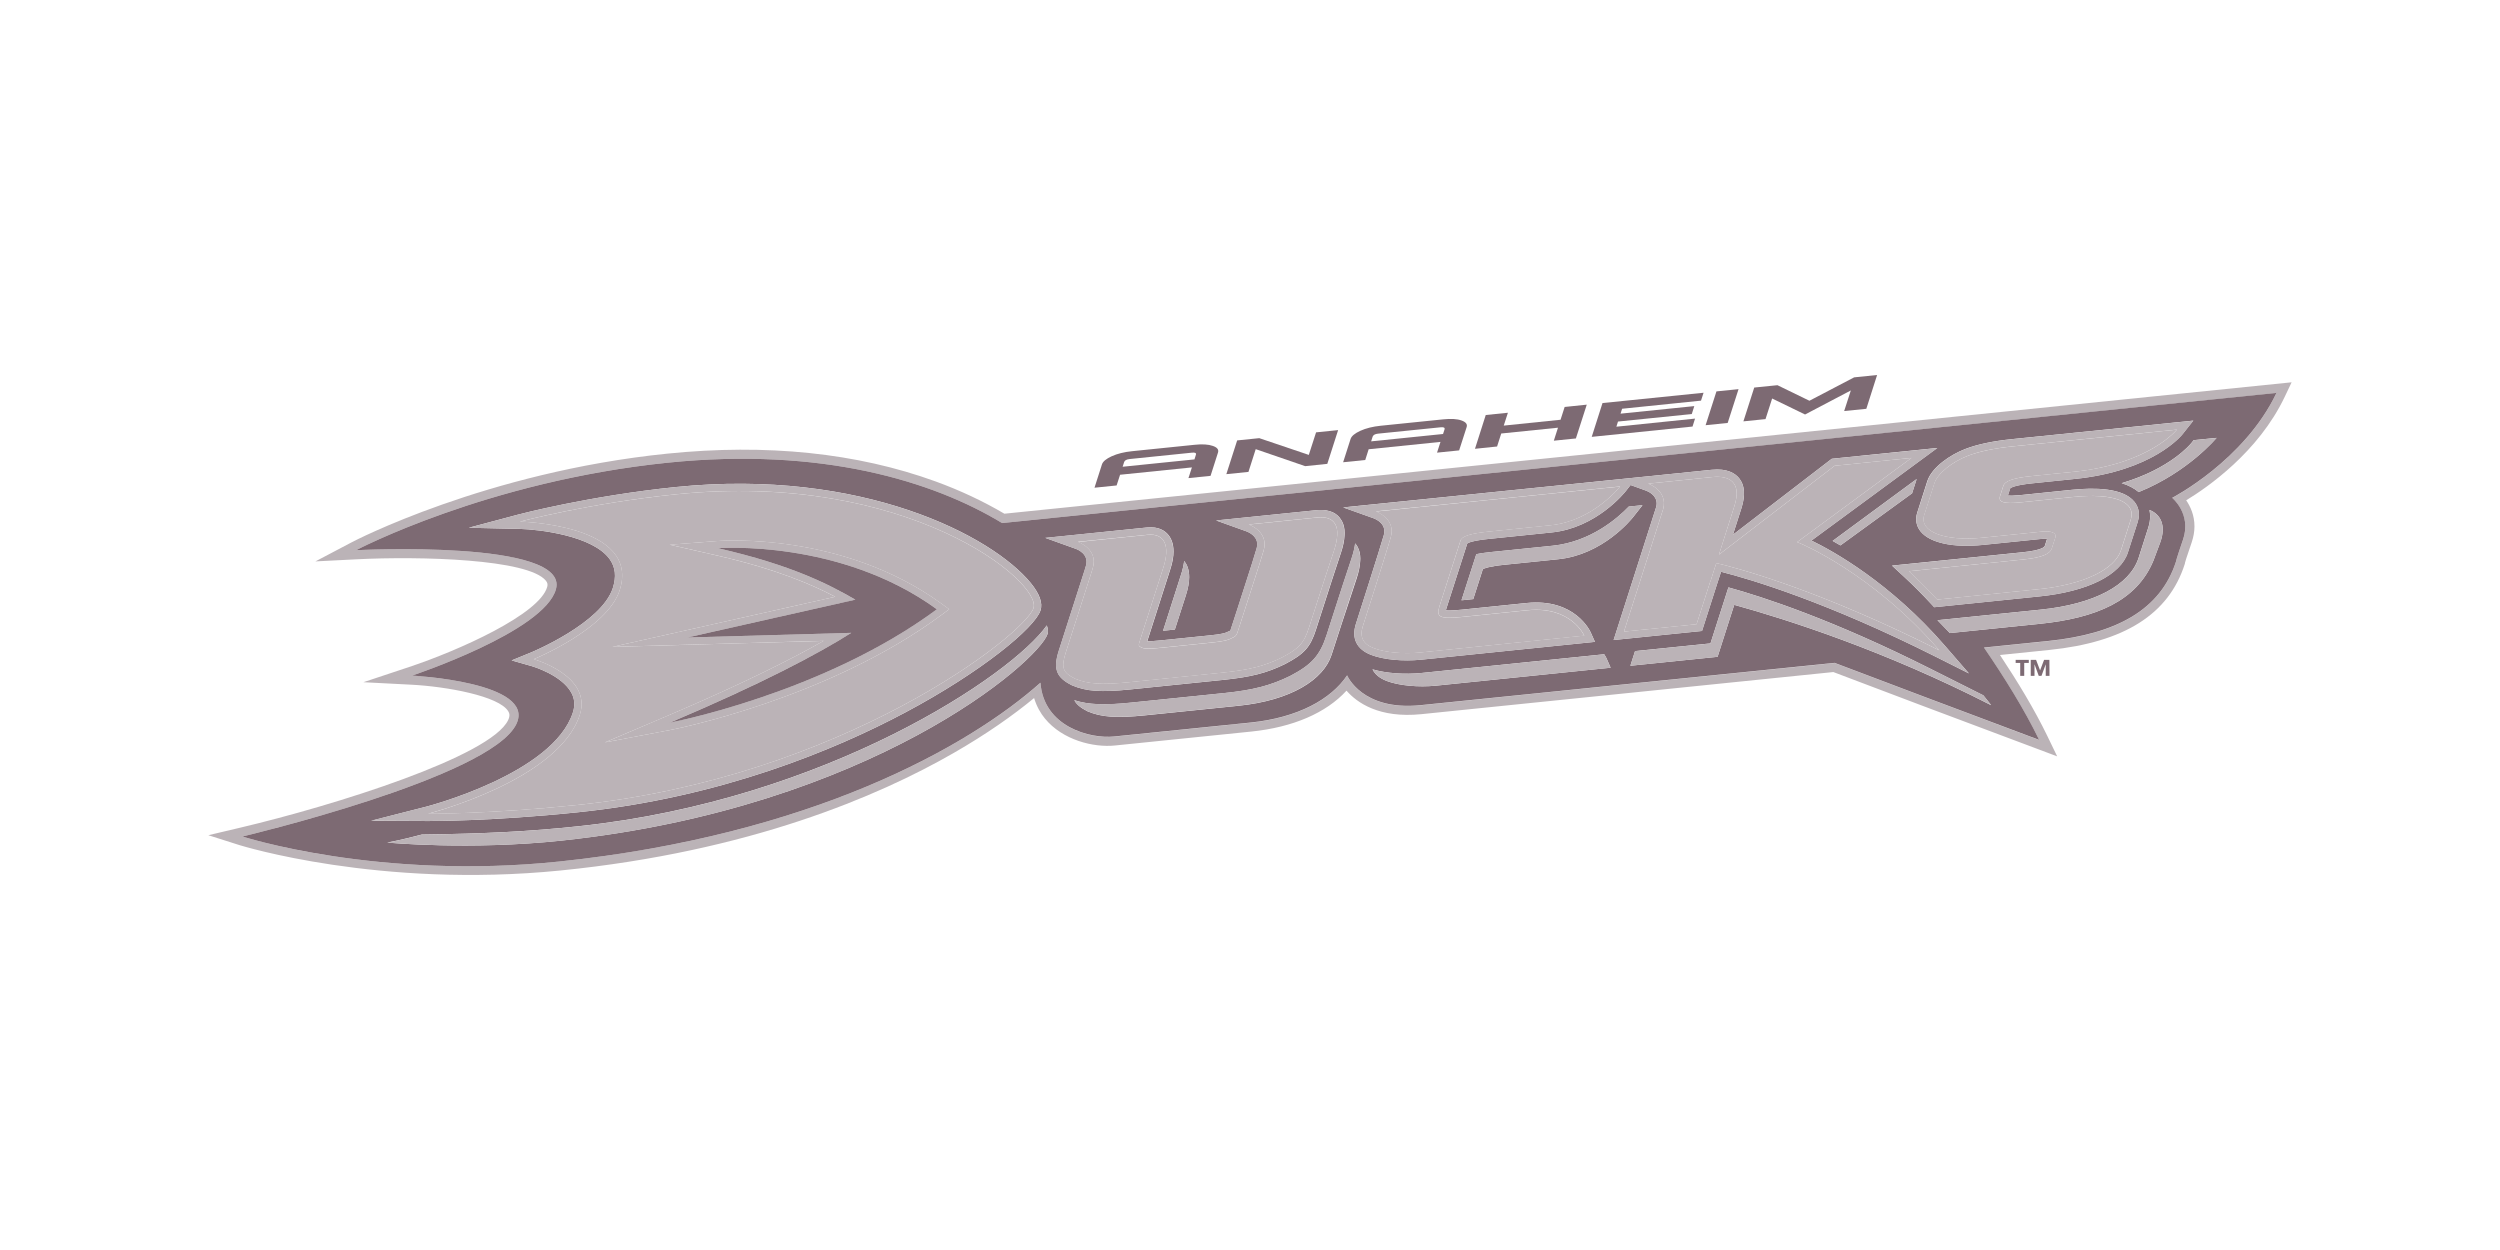 <?xml version="1.0" encoding="UTF-8"?>
<svg xmlns="http://www.w3.org/2000/svg" width="240" height="120" viewBox="0 0 240 120" fill="none">
  <g clip-path="url(#clip0_3190_15107)">
    <path d="M208.527 47.808C208.527 47.808 210.414 49.354 209.572 51.812C208.859 53.885 208.903 53.9 208.898 53.914C207.406 58.565 203.142 60.879 196.641 61.546L190.462 62.18C192.368 64.964 194.35 68.136 195.76 71.045C187.767 68.055 180.799 65.42 176.121 63.648L136.376 67.709C130.76 68.28 129.321 64.848 129.321 64.848C127.777 67.157 124.586 68.914 120.048 69.38L106.944 70.719C104.668 70.954 100.197 69.792 99.885 65.554C92.936 71.717 77.868 80.16 53.72 82.704C36.323 84.533 23.272 80.304 23.272 80.304C23.272 80.304 47.113 74.664 49.572 69.504C51.497 65.472 39.553 64.858 39.553 64.858C39.553 64.858 52.271 60.634 53.373 56.554C54.668 51.768 34.182 52.82 34.182 52.82C34.182 52.82 46.723 46.196 64.124 44.415C78.879 42.908 89.557 46.186 96.198 50.213L218.537 37.733C215.448 44.232 208.527 47.808 208.527 47.808ZM96.42 49.316C94.422 48.135 92.194 47.084 89.822 46.22C82.271 43.474 73.6 42.576 64.042 43.551C46.675 45.322 33.903 51.98 33.778 52.052L30.279 53.895L34.225 53.693C40.356 53.381 50.717 53.66 52.406 55.748C52.56 55.94 52.594 56.103 52.536 56.328C51.819 58.968 44.028 62.453 39.278 64.032L34.885 65.492L39.509 65.732C42.834 65.904 47.916 66.812 48.797 68.29C48.903 68.463 48.985 68.708 48.782 69.13C47.122 72.615 32.132 77.314 23.07 79.455L20 80.18L23.003 81.135C23.138 81.173 36.42 85.311 53.802 83.568C71.949 81.749 84.341 76.431 91.54 72.293C94.697 70.479 97.252 68.679 99.273 67.013C99.524 67.839 99.909 68.487 100.308 68.972C102.007 71.055 104.986 71.78 107.031 71.568L120.135 70.229C124.124 69.821 127.315 68.439 129.264 66.303C130.26 67.445 132.382 68.976 136.463 68.559L176.001 64.517C180.688 66.298 187.599 68.909 195.448 71.842L197.488 72.61L196.54 70.647C195.327 68.136 193.672 65.405 191.997 62.88L196.728 62.396C203.936 61.656 208.195 58.968 209.731 54.164L209.755 54.082C209.755 54.082 209.759 54.053 209.759 54.024C209.774 53.967 209.865 53.616 210.399 52.076C210.587 51.524 210.669 51.005 210.669 50.53C210.669 49.46 210.274 48.615 209.875 48.029C211.93 46.781 216.805 43.407 219.331 38.098L219.995 36.701L96.42 49.316Z" fill="#BBB3B7"></path>
    <path d="M110.106 50.64C111.242 50.525 111.858 50.967 112.17 51.36C112.425 51.677 112.661 52.176 112.661 52.944C112.661 53.424 112.57 54.01 112.329 54.725C112.329 54.725 110.313 61.032 110.14 61.56C110.361 61.565 110.741 61.551 111.429 61.479L116.126 60.999C117.17 60.893 117.632 60.797 117.95 60.62C117.95 60.62 118.085 60.552 118.114 60.543C118.118 60.528 118.123 60.514 118.133 60.504C118.186 60.341 118.821 58.388 118.821 58.388L120.202 54.087L120.645 52.637C120.683 52.503 120.703 52.373 120.703 52.258C120.703 51.432 119.846 51.077 119.654 51.005L116.752 49.964L126.376 48.98C127.777 48.84 128.436 49.392 128.725 49.863C128.725 49.863 128.811 50.011 128.821 50.021L128.85 50.074C129.009 50.386 129.086 50.751 129.086 51.168C129.086 51.245 129.081 51.327 129.076 51.404C129.057 51.893 128.941 52.445 128.739 53.055C128.739 53.055 127.907 55.589 127.907 55.58L126.343 60.432C125.799 62.132 125.217 62.78 123.369 63.749C121.607 64.613 120.111 64.992 117.43 65.271L108.489 66.188C105.708 66.471 104.307 66.375 102.936 65.799L102.916 65.789L102.897 65.78C101.396 65.026 101.092 64.215 101.66 62.439C101.66 62.439 104.124 54.754 104.124 54.764L104.259 54.312C104.572 53.208 103.484 52.757 103.263 52.68L100.361 51.639L110.106 50.64ZM113.682 53.852C113.696 53.866 113.706 53.88 113.715 53.9C113.946 54.197 114.163 54.672 114.163 55.402C114.163 55.877 114.066 56.458 113.836 57.173C113.836 57.173 113.321 58.776 112.786 60.437C112.329 60.485 111.925 60.524 111.656 60.552C112.305 58.522 113.354 55.244 113.354 55.244C113.528 54.735 113.624 54.274 113.682 53.852ZM157.093 45.84L164.322 45.101C165.823 44.947 166.579 45.452 166.949 45.903C167.493 46.565 167.575 47.53 167.185 48.764C167.185 48.764 166.81 49.935 166.362 51.336L175.698 44.16L175.857 44.04L185.982 43.004C185.982 43.004 175.505 50.712 173.898 51.893C176.025 52.925 181.473 55.954 186.699 61.978L189.014 64.647L185.857 63.058C175.366 57.788 168.147 55.632 165.221 54.888C165 55.565 164.851 56.016 164.851 56.021L163.393 60.572L154.909 61.44C154.909 61.44 158.975 48.735 158.994 48.672C159.028 48.552 159.042 48.442 159.042 48.336C159.042 47.511 158.186 47.156 157.993 47.088L156.535 46.56L156.088 47.132C155.977 47.276 153.268 50.674 148.951 51.116L143.027 51.725C141.367 51.893 140.963 52.1 140.857 52.176C140.833 52.258 140.76 52.484 140.76 52.484L138.845 58.445C138.826 58.512 138.816 58.551 138.807 58.594C139.014 58.613 139.437 58.618 140.342 58.527L146.55 57.888C151.213 57.413 152.671 60.61 152.724 60.744L153.114 61.618L136.405 63.332C134.687 63.504 132.815 63.327 131.636 62.871C130.241 62.338 129.721 61.277 130.169 59.89C130.193 59.818 132.483 52.656 132.844 51.384C133.157 50.28 132.074 49.829 131.853 49.748L128.946 48.711L157.093 45.84ZM176.68 52.359C176.42 52.205 176.165 52.056 175.934 51.927C177.392 50.852 180.886 48.284 184.004 45.984C183.999 46.008 183.99 46.023 183.98 46.047L183.561 47.357L176.68 52.359ZM188.672 43.1C189.803 42.663 191.295 42.346 193.114 42.159L210.554 40.378L209.528 41.674C209.418 41.818 206.656 45.212 199.196 45.975C199.196 45.975 195.135 46.392 195.116 46.397C193.345 46.58 193.027 46.829 192.974 46.892C192.955 46.954 192.839 47.314 192.753 47.578C192.955 47.592 193.301 47.592 193.898 47.535L198.951 47.016C201.059 46.8 203.807 46.824 204.894 48.164C205.202 48.543 205.51 49.191 205.212 50.122L204.278 53.026C203.58 55.205 200.404 56.784 195.78 57.255L185.683 58.292L185.443 58.032C184.591 57.111 183.696 56.204 182.767 55.349L181.631 54.298L194.168 53.016C196.078 52.82 196.28 52.479 196.299 52.407C196.299 52.407 196.425 52.018 196.521 51.716C196.42 51.706 196.299 51.706 196.121 51.72L195.318 51.802L190.356 52.311C187.507 52.603 185.274 52.119 184.379 51.02C183.961 50.506 183.845 49.867 184.047 49.229L185.019 46.186C185.457 44.861 187.219 43.656 188.672 43.1ZM212.791 42.034C212.791 42.034 210.077 45.317 205.313 47.237C204.885 46.872 204.336 46.589 203.682 46.383C208.354 44.995 210.274 42.653 210.375 42.528L210.592 42.255L212.791 42.034ZM207.392 52.042C207.204 52.565 206.728 53.818 206.728 53.818C205.125 57.687 201.266 59.333 195.756 59.895L187.19 60.773C187.19 60.773 186.646 60.202 185.996 59.54L195.886 58.527C201.03 58.004 204.461 56.184 205.308 53.544L206.237 50.64C206.352 50.28 206.41 49.92 206.41 49.57C206.41 49.364 206.386 49.157 206.348 48.956C207.426 49.373 207.96 50.448 207.392 52.042ZM166.492 58.066C166.41 58.316 166.362 58.464 166.357 58.464L164.889 63.053L156.516 63.912C156.516 63.912 156.689 63.365 156.964 62.506L164.206 61.767L165.881 56.54C165.881 56.54 165.9 56.482 165.929 56.391C169.269 57.312 175.982 59.501 185.356 64.22L190.4 66.754C190.833 67.291 191.169 67.709 191.141 67.695C180.91 62.448 171.535 59.463 166.492 58.066ZM149.581 53.688L144.49 54.212C142.921 54.37 142.478 54.567 142.353 54.644C142.339 54.692 141.896 56.064 141.434 57.514C140.89 57.572 140.472 57.615 140.303 57.629C140.78 56.141 141.511 53.866 141.728 53.204C141.973 53.146 142.401 53.069 143.128 52.997C143.133 52.997 149.052 52.392 149.052 52.392C152.685 52.018 155.279 49.762 156.362 48.634L157.681 48.5L156.747 49.685C156.631 49.824 153.903 53.247 149.581 53.688ZM137.863 65.823C136.16 65.996 134.297 65.818 133.123 65.372C132.392 65.088 131.978 64.695 131.761 64.258C133.08 64.642 134.832 64.776 136.497 64.604C136.497 64.604 149.144 63.308 153.349 62.876L154.004 62.808C154.148 63.034 154.225 63.197 154.235 63.221L154.62 64.1C154.62 64.104 137.863 65.823 137.863 65.823ZM127.83 62.88C127.065 65.237 123.965 67.239 118.884 67.757L109.938 68.674C107.204 68.952 105.76 68.856 104.423 68.295L104.403 68.285L104.384 68.275C103.759 67.959 103.349 67.637 103.138 67.224C104.5 67.661 106.035 67.719 108.576 67.455L117.522 66.538C120.308 66.25 121.959 65.823 123.826 64.911L123.864 64.892C125.943 63.807 126.723 62.924 127.363 60.956L128.927 56.108C128.922 56.122 129.759 53.592 129.759 53.592C129.928 53.088 130.039 52.613 130.101 52.167C130.154 52.229 130.202 52.287 130.246 52.359C130.246 52.359 130.327 52.498 130.337 52.517L130.361 52.565C130.515 52.867 130.592 53.223 130.592 53.636C130.592 53.708 130.587 53.784 130.582 53.861C130.558 54.346 130.443 54.908 130.246 55.512C130.246 55.512 129.408 58.042 129.413 58.042C129.399 58.032 128.494 60.845 127.83 62.88ZM37.18 80.885C37.18 80.885 38.537 80.64 40.496 80.117C46.598 80.036 50.828 79.824 55.568 79.316C79.403 76.781 97.185 64.767 100.491 60.039C100.611 60.356 100.64 60.629 100.573 60.845C99.716 63.514 83.6 77.511 53.965 80.688C45.116 81.644 37.18 80.885 37.18 80.885ZM40.91 77.444C41.035 77.41 53.118 74.276 55 68.395C55.221 67.714 55.173 67.1 54.861 66.514C53.932 64.786 51.088 63.96 51.059 63.951L49.119 63.399L50.987 62.636C51.054 62.607 57.748 59.828 58.836 56.448C59.182 55.354 59.086 54.452 58.532 53.679C56.92 51.423 51.757 50.823 49.904 50.775L45.005 50.664L49.74 49.402C49.808 49.383 56.535 47.612 64.87 46.757C82.753 44.928 95.27 51.447 98.965 55.983C99.803 57.015 100.12 57.893 99.894 58.589C99.355 60.269 94.235 64.498 86.891 68.405C80.159 71.981 69.245 76.551 55.462 77.981C47.146 78.845 41.145 78.821 41.088 78.821L35.635 78.792L40.91 77.444ZM96.203 50.213C89.562 46.186 78.884 42.908 64.129 44.415C46.728 46.196 34.182 52.82 34.182 52.82C34.182 52.82 54.673 51.768 53.373 56.554C52.272 60.634 39.553 64.858 39.553 64.858C39.553 64.858 51.497 65.472 49.572 69.504C47.113 74.664 23.273 80.304 23.273 80.304C23.273 80.304 36.324 84.533 53.72 82.704C77.868 80.16 92.936 71.717 99.885 65.54C100.193 69.783 104.663 70.94 106.944 70.704L120.048 69.365C124.586 68.9 127.772 67.143 129.322 64.834C129.322 64.834 130.76 68.271 136.376 67.695L176.121 63.634C180.799 65.41 187.762 68.04 195.76 71.031C194.355 68.122 192.373 64.954 190.462 62.165L196.641 61.532C203.147 60.864 207.411 58.551 208.898 53.9C208.903 53.89 208.86 53.871 209.572 51.797C210.414 49.34 208.528 47.794 208.528 47.794C208.528 47.794 215.452 44.218 218.542 37.719L96.203 50.213Z" fill="#7D6A73"></path>
    <path d="M114.808 43.652L114.668 44.103L107.772 44.808L107.916 44.362C107.969 44.199 108.138 44.103 108.436 44.069L114.437 43.455C114.735 43.426 114.861 43.493 114.808 43.652ZM116.429 42.807C116.011 42.658 115.424 42.62 114.673 42.701L108.672 43.316C107.916 43.392 107.267 43.556 106.723 43.8C106.189 44.045 105.881 44.304 105.789 44.578L105.072 46.82L107.195 46.604L107.527 45.576L114.423 44.871L114.091 45.898L116.213 45.682L116.93 43.44C117.016 43.162 116.853 42.951 116.429 42.807Z" fill="#7D6A73"></path>
    <path d="M120.549 43.119L125.298 44.751L127.421 44.53L128.46 41.29L126.343 41.506L125.645 43.671L120.89 42.063L118.768 42.279L117.729 45.519L119.851 45.303L120.549 43.119Z" fill="#7D6A73"></path>
    <path d="M132.296 41.63L138.292 41.021C138.6 40.987 138.725 41.054 138.677 41.218L138.532 41.664L131.631 42.37L131.771 41.923C131.829 41.76 132.002 41.659 132.296 41.63ZM131.391 43.128L138.287 42.422L137.955 43.454L140.077 43.238L140.799 40.997C140.886 40.723 140.722 40.512 140.298 40.363C139.885 40.214 139.293 40.181 138.547 40.258L132.541 40.872C131.785 40.949 131.136 41.112 130.592 41.357C130.058 41.602 129.75 41.861 129.658 42.134L128.941 44.376L131.064 44.16L131.391 43.128Z" fill="#7D6A73"></path>
    <path d="M144.119 41.616L149.567 41.059L149.167 42.307L151.285 42.092L152.329 38.847L150.207 39.068L149.812 40.296L144.36 40.858L144.759 39.624L142.632 39.84L141.598 43.085L143.72 42.864L144.119 41.616Z" fill="#7D6A73"></path>
    <path d="M162.724 40.186L155.173 40.963L155.327 40.469L162.411 39.749L162.652 38.986L155.573 39.711L155.722 39.24L163.297 38.462L163.542 37.704L153.84 38.693L152.806 41.938L162.483 40.949L162.724 40.186Z" fill="#7D6A73"></path>
    <path d="M166.901 37.358L164.779 37.574L163.739 40.819L165.857 40.603L166.901 37.358Z" fill="#7D6A73"></path>
    <path d="M170.125 38.256L173.286 39.792L177.68 37.483L177.04 39.461L179.167 39.245L180.202 36L177.998 36.226L173.705 38.472L170.635 36.979L168.407 37.205L167.367 40.45L169.489 40.234L170.125 38.256Z" fill="#7D6A73"></path>
    <path d="M110.178 51.336C111.79 51.172 112.368 52.387 111.67 54.513L109.461 61.401C109.288 61.939 109.268 61.996 109.528 62.126C109.779 62.294 110.298 62.299 111.501 62.179L116.198 61.694C117.363 61.579 117.873 61.468 118.292 61.233C118.571 61.113 118.672 61.027 118.782 60.753C118.903 60.379 119.167 59.572 119.48 58.598L120.861 54.297C121.068 53.635 121.237 53.107 121.314 52.828C121.824 51.014 119.88 50.347 119.88 50.347C119.88 50.347 125.241 49.8 126.444 49.675C127.291 49.593 127.849 49.785 128.138 50.251C128.162 50.28 128.181 50.313 128.195 50.347C128.2 50.361 128.21 50.376 128.219 50.39C128.34 50.635 128.402 50.956 128.373 51.374C128.354 51.797 128.253 52.286 128.07 52.838C127.907 53.337 127.584 54.312 127.233 55.373C126.477 57.734 125.669 60.221 125.669 60.221C125.183 61.742 124.711 62.251 123.051 63.12C121.405 63.926 119.99 64.3 117.353 64.569L108.412 65.486C105.731 65.76 104.422 65.659 103.2 65.145C102.045 64.564 101.843 64.123 102.315 62.64L104.779 54.955C104.836 54.763 104.889 54.605 104.918 54.494C105.433 52.68 103.479 52.013 103.479 52.013C103.479 52.013 108.98 51.461 110.178 51.336ZM104.24 54.312L104.105 54.763C104.105 54.753 101.641 62.438 101.641 62.438C101.073 64.209 101.376 65.025 102.878 65.779L102.897 65.788L102.916 65.798C104.288 66.374 105.688 66.47 108.47 66.187L117.411 65.27C120.091 64.992 121.588 64.612 123.349 63.748C125.197 62.784 125.78 62.131 126.323 60.432L127.887 55.579C127.887 55.589 128.72 53.054 128.72 53.054C128.922 52.444 129.037 51.892 129.057 51.403C129.066 51.326 129.066 51.245 129.066 51.168C129.066 50.75 128.989 50.38 128.831 50.073L128.802 50.02C128.797 50.011 128.705 49.862 128.705 49.862C128.417 49.392 127.757 48.84 126.357 48.979L116.732 49.963L119.634 51.005C119.831 51.077 120.683 51.427 120.683 52.257C120.683 52.373 120.669 52.502 120.626 52.636L120.183 54.086L118.802 58.387C118.802 58.387 118.166 60.34 118.113 60.504C118.109 60.513 118.104 60.523 118.094 60.542C118.065 60.556 117.931 60.619 117.931 60.619C117.613 60.797 117.151 60.892 116.107 60.998L111.41 61.478C110.722 61.55 110.346 61.565 110.12 61.56C110.289 61.032 112.31 54.724 112.31 54.724C112.55 54.009 112.642 53.428 112.642 52.944C112.642 52.176 112.406 51.676 112.151 51.36C111.838 50.966 111.217 50.525 110.087 50.64L100.327 51.633L103.229 52.675C103.465 52.757 104.552 53.208 104.24 54.312Z" fill="#BBB3B7"></path>
    <path d="M188.926 43.752C190.014 43.33 191.443 43.032 193.19 42.855L208.984 41.242C208.984 41.242 206.381 44.54 199.129 45.284C194.971 45.706 195.048 45.701 195.048 45.701C193.306 45.879 192.478 46.157 192.319 46.656L192.006 47.636C191.819 48.216 192.411 48.384 193.979 48.226L199.032 47.708C202.926 47.309 205.115 48.149 204.552 49.906L203.623 52.81C203.022 54.692 199.966 56.127 195.721 56.559L185.977 57.557C185.019 56.511 184.08 55.594 183.262 54.836L194.259 53.708C196.001 53.525 196.804 53.199 196.987 52.618L197.324 51.576C197.454 51.159 196.92 50.943 196.068 51.029L190.303 51.62C186.679 51.989 184.225 51.024 184.73 49.445L185.707 46.402C185.996 45.461 187.401 44.333 188.926 43.752ZM184.056 49.234C183.849 49.872 183.97 50.511 184.388 51.024C185.284 52.128 187.521 52.608 190.365 52.316L195.327 51.807L196.131 51.725C196.304 51.711 196.424 51.711 196.53 51.72C196.434 52.023 196.309 52.412 196.309 52.412C196.289 52.479 196.087 52.824 194.177 53.021L181.641 54.303L182.776 55.354C183.705 56.208 184.6 57.111 185.452 58.037L185.693 58.296L195.789 57.26C200.413 56.789 203.59 55.205 204.287 53.031L205.221 50.127C205.519 49.196 205.211 48.548 204.903 48.168C203.816 46.829 201.068 46.805 198.96 47.021L193.907 47.54C193.31 47.597 192.964 47.597 192.762 47.583C192.844 47.314 192.964 46.954 192.983 46.896C193.036 46.834 193.354 46.584 195.125 46.402C195.139 46.397 199.206 45.98 199.206 45.98C206.665 45.216 209.427 41.823 209.538 41.679L210.563 40.383L193.123 42.164C191.304 42.351 189.807 42.668 188.681 43.104C187.228 43.656 185.466 44.861 185.038 46.196L184.056 49.234Z" fill="#BBB3B7"></path>
    <path d="M142.026 48.081L155.529 46.699C155.529 46.699 152.94 50.006 148.874 50.419C144.808 50.837 142.95 51.024 142.95 51.024C141.16 51.211 140.342 51.465 140.207 51.902L140.092 52.267L138.181 58.229C137.849 59.265 138.268 59.438 140.414 59.217C140.414 59.217 143.537 58.896 146.627 58.579C150.833 58.147 152.093 61.017 152.093 61.017L136.338 62.635C134.774 62.793 133.003 62.645 131.887 62.217C130.847 61.824 130.501 61.142 130.837 60.101C130.837 60.101 133.152 52.872 133.518 51.571C134.033 49.757 132.084 49.089 132.084 49.089C132.084 49.089 139.663 48.321 142.026 48.081ZM160.52 46.195L164.389 45.797C165.963 45.638 167.238 46.243 166.511 48.552C166.131 49.761 165.52 51.686 165.019 53.246C167.777 51.125 176.078 44.75 176.126 44.712C176.194 44.707 182.786 44.03 183.503 43.958C182.868 44.429 172.522 52.041 172.522 52.041L172.705 52.113C172.777 52.142 179.687 54.96 186.174 62.433C174.803 56.717 167.18 54.629 164.764 54.053C164.437 55.075 164.206 55.8 164.206 55.8L164.192 55.805L162.873 59.923L155.9 60.633L159.668 48.854C160.13 47.083 158.224 46.425 158.224 46.425C158.224 46.425 159.259 46.32 160.52 46.195ZM132.839 51.389C132.478 52.661 130.183 59.822 130.164 59.894C129.716 61.286 130.241 62.342 131.631 62.875C132.811 63.331 134.687 63.509 136.401 63.336L153.109 61.622L152.719 60.749C152.666 60.609 151.208 57.417 146.545 57.893L140.337 58.531C139.432 58.622 139.009 58.617 138.802 58.598C138.811 58.555 138.821 58.517 138.84 58.449L140.756 52.488C140.756 52.488 140.828 52.262 140.852 52.181C140.953 52.104 141.362 51.897 143.022 51.729L148.946 51.12C153.263 50.678 155.972 47.28 156.083 47.136L156.53 46.565L157.989 47.093C158.181 47.16 159.038 47.515 159.038 48.341C159.038 48.446 159.023 48.561 158.99 48.677C158.97 48.739 154.904 61.445 154.904 61.445L163.398 60.576L164.856 56.025C164.861 56.025 165.005 55.574 165.226 54.893C168.152 55.637 175.371 57.792 185.862 63.062L189.018 64.651L186.704 61.982C181.477 55.953 176.03 52.929 173.903 51.897C175.505 50.717 185.987 43.008 185.987 43.008L175.862 44.045L175.698 44.16L166.362 51.336C166.81 49.934 167.185 48.763 167.185 48.763C167.57 47.529 167.488 46.569 166.949 45.902C166.579 45.451 165.823 44.947 164.322 45.101L157.093 45.84L128.941 48.715L131.848 49.752C132.069 49.838 133.152 50.285 132.839 51.389Z" fill="#BBB3B7"></path>
    <path d="M104.914 54.504C104.88 54.614 104.832 54.778 104.774 54.965L102.31 62.65C101.834 64.128 102.041 64.575 103.196 65.155C104.418 65.669 105.727 65.77 108.407 65.496L117.354 64.579C119.991 64.311 121.405 63.931 123.051 63.13C124.716 62.261 125.183 61.747 125.669 60.23C125.669 60.23 126.478 57.744 127.233 55.383C127.584 54.322 127.907 53.347 128.071 52.848C128.253 52.296 128.354 51.806 128.374 51.384C128.403 50.967 128.345 50.65 128.22 50.4C128.21 50.386 128.2 50.371 128.196 50.357C128.176 50.323 128.157 50.29 128.138 50.261C127.849 49.795 127.291 49.599 126.444 49.685C125.241 49.81 119.88 50.357 119.88 50.357C119.88 50.357 121.829 51.024 121.314 52.839C121.237 53.117 121.069 53.645 120.862 54.307L119.481 58.608C119.168 59.578 118.903 60.389 118.783 60.763C118.672 61.037 118.571 61.123 118.292 61.243C117.868 61.478 117.358 61.589 116.199 61.704L111.502 62.189C110.294 62.314 109.779 62.304 109.529 62.136C109.269 62.007 109.283 61.949 109.461 61.411L111.67 54.523C112.373 52.397 111.79 51.178 110.178 51.346C108.98 51.466 103.48 52.032 103.48 52.032C103.48 52.032 105.429 52.694 104.914 54.504Z" fill="#BBB3B7"></path>
    <path d="M190.293 51.624L196.059 51.033C196.91 50.947 197.444 51.163 197.315 51.581L196.978 52.622C196.795 53.203 195.991 53.534 194.249 53.712L183.253 54.84C184.071 55.598 185.009 56.515 185.967 57.561L195.712 56.563C199.956 56.131 203.012 54.691 203.614 52.814L204.543 49.91C205.11 48.153 202.916 47.313 199.023 47.712L193.97 48.23C192.406 48.389 191.814 48.221 191.997 47.64L192.31 46.66C192.473 46.161 193.296 45.883 195.038 45.705C195.038 45.705 194.956 45.71 199.119 45.288C206.366 44.544 208.975 41.246 208.975 41.246L193.181 42.859C191.439 43.041 190.005 43.339 188.917 43.757C187.392 44.337 185.991 45.465 185.693 46.406L184.716 49.449C184.215 51.024 186.67 51.993 190.293 51.624Z" fill="#BBB3B7"></path>
    <path d="M159.668 48.859L155.9 60.638L162.873 59.928L164.192 55.809L164.206 55.804C164.206 55.804 164.437 55.08 164.765 54.057C167.18 54.628 174.808 56.721 186.175 62.433C179.688 54.955 172.777 52.142 172.705 52.113L172.522 52.041C172.522 52.041 182.869 44.428 183.504 43.958C182.787 44.03 176.194 44.707 176.127 44.712C176.078 44.75 167.777 51.124 165.02 53.246C165.52 51.681 166.136 49.756 166.512 48.552C167.238 46.243 165.963 45.633 164.389 45.796L160.52 46.195C159.259 46.32 158.22 46.43 158.22 46.43C158.22 46.43 160.126 47.083 159.668 48.859Z" fill="#BBB3B7"></path>
    <path d="M133.513 51.581C133.147 52.882 130.832 60.111 130.832 60.111C130.496 61.152 130.842 61.829 131.881 62.227C132.998 62.655 134.769 62.803 136.333 62.645L152.088 61.027C152.088 61.027 150.832 58.157 146.622 58.589C143.532 58.906 140.409 59.227 140.409 59.227C138.267 59.443 137.844 59.275 138.176 58.239L140.086 52.277L140.202 51.912C140.342 51.475 141.155 51.216 142.945 51.034C142.945 51.034 144.803 50.842 148.869 50.429C152.935 50.011 155.524 46.709 155.524 46.709L142.026 48.091C139.658 48.331 132.079 49.109 132.079 49.109C132.079 49.109 134.028 49.767 133.513 51.581Z" fill="#BBB3B7"></path>
    <path d="M55.669 68.607C56.862 64.872 51.247 63.279 51.247 63.279C51.247 63.279 58.297 60.394 59.495 56.655C61.521 50.328 49.913 50.074 49.913 50.074C49.913 50.074 56.554 48.303 64.933 47.448C87.113 45.183 100.024 55.848 99.221 58.373C98.412 60.898 80.871 74.64 55.385 77.28C47.007 78.149 41.088 78.115 41.088 78.115C41.088 78.115 53.643 74.933 55.669 68.607ZM55.453 77.981C69.235 76.551 80.149 71.986 86.882 68.405C94.225 64.498 99.346 60.274 99.885 58.589C100.106 57.893 99.793 57.015 98.956 55.983C95.26 51.447 82.743 44.928 64.861 46.757C56.526 47.607 49.798 49.383 49.731 49.402L44.995 50.664L49.894 50.775C51.747 50.818 56.916 51.423 58.523 53.679C59.076 54.452 59.172 55.354 58.826 56.448C57.743 59.832 51.044 62.607 50.977 62.636L49.11 63.399L51.049 63.951C51.078 63.96 53.927 64.786 54.851 66.514C55.164 67.1 55.212 67.714 54.99 68.395C53.109 74.275 41.025 77.415 40.9 77.444L35.611 78.787L41.064 78.816C41.136 78.821 47.132 78.845 55.453 77.981Z" fill="#BBB3B7"></path>
    <path d="M58.788 62.102C58.788 62.102 77.349 57.921 80.173 57.292C78.037 56.164 74.606 54.648 68.759 53.313L64.298 52.295L68.855 51.94C69.341 51.902 80.915 51.081 90.352 57.931L91.121 58.487L90.356 59.054C79.427 67.147 64.591 70.031 64.442 70.06L58.066 71.27L64.038 68.736C71.343 65.63 76.064 63.235 79.067 61.526C75.38 61.627 58.788 62.102 58.788 62.102ZM55.38 77.284C80.862 74.644 98.407 60.902 99.216 58.377C100.024 55.852 87.113 45.187 64.928 47.452C56.55 48.307 49.909 50.078 49.909 50.078C49.909 50.078 61.516 50.332 59.49 56.659C58.292 60.393 51.242 63.283 51.242 63.283C51.242 63.283 56.858 64.871 55.664 68.611C53.638 74.937 41.078 78.124 41.078 78.124C41.078 78.124 47.002 78.153 55.38 77.284Z" fill="#BBB3B7"></path>
    <path d="M81.723 60.754L65.982 61.2L82.113 57.571C79.62 56.131 76.092 54.269 68.917 52.627C68.917 52.627 80.611 51.711 89.942 58.488C79.009 66.586 64.312 69.37 64.312 69.37C73.085 65.645 78.523 62.779 81.723 60.754ZM58.065 71.27L64.442 70.061C64.591 70.032 79.427 67.152 90.361 59.05L91.126 58.483L90.356 57.926C80.919 51.077 69.35 51.893 68.859 51.936L64.302 52.291L68.763 53.309C74.61 54.643 78.037 56.16 80.178 57.288C77.358 57.922 58.792 62.098 58.792 62.098C58.792 62.098 75.38 61.623 79.066 61.522C76.068 63.226 71.343 65.626 64.037 68.731L58.065 71.27Z" fill="#BBB3B7"></path>
    <path d="M68.917 52.627C76.092 54.269 79.62 56.132 82.112 57.567L65.981 61.2L81.722 60.754C78.527 62.779 73.089 65.65 64.311 69.375C64.311 69.375 79.008 66.586 89.942 58.493C80.611 51.711 68.917 52.627 68.917 52.627Z" fill="#7D6A73"></path>
    <path d="M100.572 60.849C100.64 60.633 100.611 60.365 100.491 60.043C97.184 64.771 79.403 76.785 55.568 79.32C50.827 79.824 46.597 80.035 40.495 80.121C38.537 80.645 37.18 80.889 37.18 80.889C37.18 80.889 45.115 81.643 53.965 80.697C83.599 77.515 99.716 63.518 100.572 60.849Z" fill="#BBB3B7"></path>
    <path d="M203.682 46.387C204.336 46.589 204.885 46.872 205.313 47.241C210.077 45.321 212.791 42.038 212.791 42.038L210.597 42.259L210.38 42.532C210.275 42.653 208.354 45 203.682 46.387Z" fill="#BBB3B7"></path>
    <path d="M184.004 45.984C180.885 48.284 177.392 50.852 175.934 51.927C176.165 52.061 176.42 52.205 176.679 52.359L183.561 47.357L183.98 46.047C183.989 46.028 183.994 46.008 184.004 45.984Z" fill="#BBB3B7"></path>
    <path d="M206.352 48.955C206.391 49.157 206.415 49.358 206.415 49.569C206.415 49.92 206.362 50.28 206.242 50.64L205.313 53.544C204.466 56.184 201.03 58.003 195.89 58.526L186.001 59.539C186.655 60.206 187.194 60.773 187.194 60.773L195.76 59.894C201.27 59.333 205.13 57.686 206.732 53.818C206.732 53.818 207.209 52.565 207.397 52.041C207.96 50.448 207.425 49.373 206.352 48.955Z" fill="#BBB3B7"></path>
    <path d="M156.743 49.68L157.676 48.494L156.358 48.629C155.275 49.757 152.681 52.013 149.048 52.387C149.048 52.387 143.128 52.992 143.124 52.992C142.397 53.064 141.969 53.141 141.723 53.198C141.507 53.861 140.78 56.136 140.299 57.629C140.467 57.614 140.891 57.571 141.43 57.513C141.897 56.064 142.334 54.691 142.349 54.643C142.474 54.566 142.922 54.369 144.486 54.211L149.577 53.688C153.903 53.246 156.632 49.824 156.743 49.68Z" fill="#BBB3B7"></path>
    <path d="M154.004 62.808L153.35 62.875C149.144 63.307 136.497 64.603 136.497 64.603C134.832 64.771 133.08 64.636 131.762 64.257C131.973 64.694 132.387 65.088 133.124 65.371C134.298 65.817 136.155 65.995 137.864 65.822L154.62 64.104L154.235 63.225C154.226 63.196 154.149 63.038 154.004 62.808Z" fill="#BBB3B7"></path>
    <path d="M112.786 60.437C113.32 58.776 113.835 57.173 113.835 57.173C114.071 56.458 114.162 55.877 114.162 55.402C114.162 54.672 113.951 54.197 113.715 53.9C113.705 53.885 113.691 53.871 113.681 53.852C113.624 54.274 113.527 54.73 113.354 55.244C113.354 55.244 112.305 58.517 111.655 60.552C111.925 60.524 112.329 60.48 112.786 60.437Z" fill="#BBB3B7"></path>
    <path d="M130.568 53.852C130.573 53.775 130.577 53.698 130.577 53.626C130.577 53.213 130.5 52.858 130.346 52.556L130.322 52.508C130.317 52.493 130.231 52.349 130.231 52.349C130.188 52.282 130.139 52.22 130.086 52.157C130.029 52.604 129.913 53.079 129.745 53.583C129.745 53.583 128.912 56.112 128.912 56.098L127.348 60.946C126.713 62.914 125.933 63.797 123.85 64.882L123.811 64.901C121.944 65.818 120.298 66.24 117.507 66.528L108.561 67.445C106.02 67.704 104.485 67.652 103.123 67.215C103.34 67.628 103.749 67.954 104.369 68.266L104.389 68.276L104.408 68.285C105.746 68.847 107.185 68.948 109.923 68.664L118.869 67.748C123.951 67.229 127.045 65.232 127.815 62.871C128.479 60.836 129.384 58.023 129.384 58.023C129.379 58.028 130.216 55.493 130.216 55.493C130.433 54.898 130.548 54.341 130.568 53.852Z" fill="#BBB3B7"></path>
    <path d="M185.356 64.219C175.981 59.506 169.268 57.312 165.929 56.391C165.9 56.482 165.88 56.539 165.88 56.539L164.206 61.767L156.963 62.506C156.684 63.37 156.516 63.912 156.516 63.912L164.889 63.053L166.357 58.464C166.362 58.464 166.41 58.311 166.492 58.066C171.54 59.463 180.909 62.448 191.14 67.69C191.169 67.704 190.832 67.287 190.399 66.749L185.356 64.219Z" fill="#BBB3B7"></path>
    <path d="M196.751 64.886H196.39V63.792H196.381L195.981 64.886H195.721L195.322 63.792H195.312V64.886H194.951V63.346H195.462L195.847 64.359L196.232 63.346H196.742L196.751 64.886ZM194.764 63.643H194.326V64.886H193.941V63.643H193.503V63.346H194.764V63.643Z" fill="#7D6A73"></path>
  </g>
  <defs>
    <clipPath id="clip0_3190_15107">
      <rect width="200" height="48" fill="white" transform="translate(20 36)"></rect>
    </clipPath>
  </defs>
</svg>
